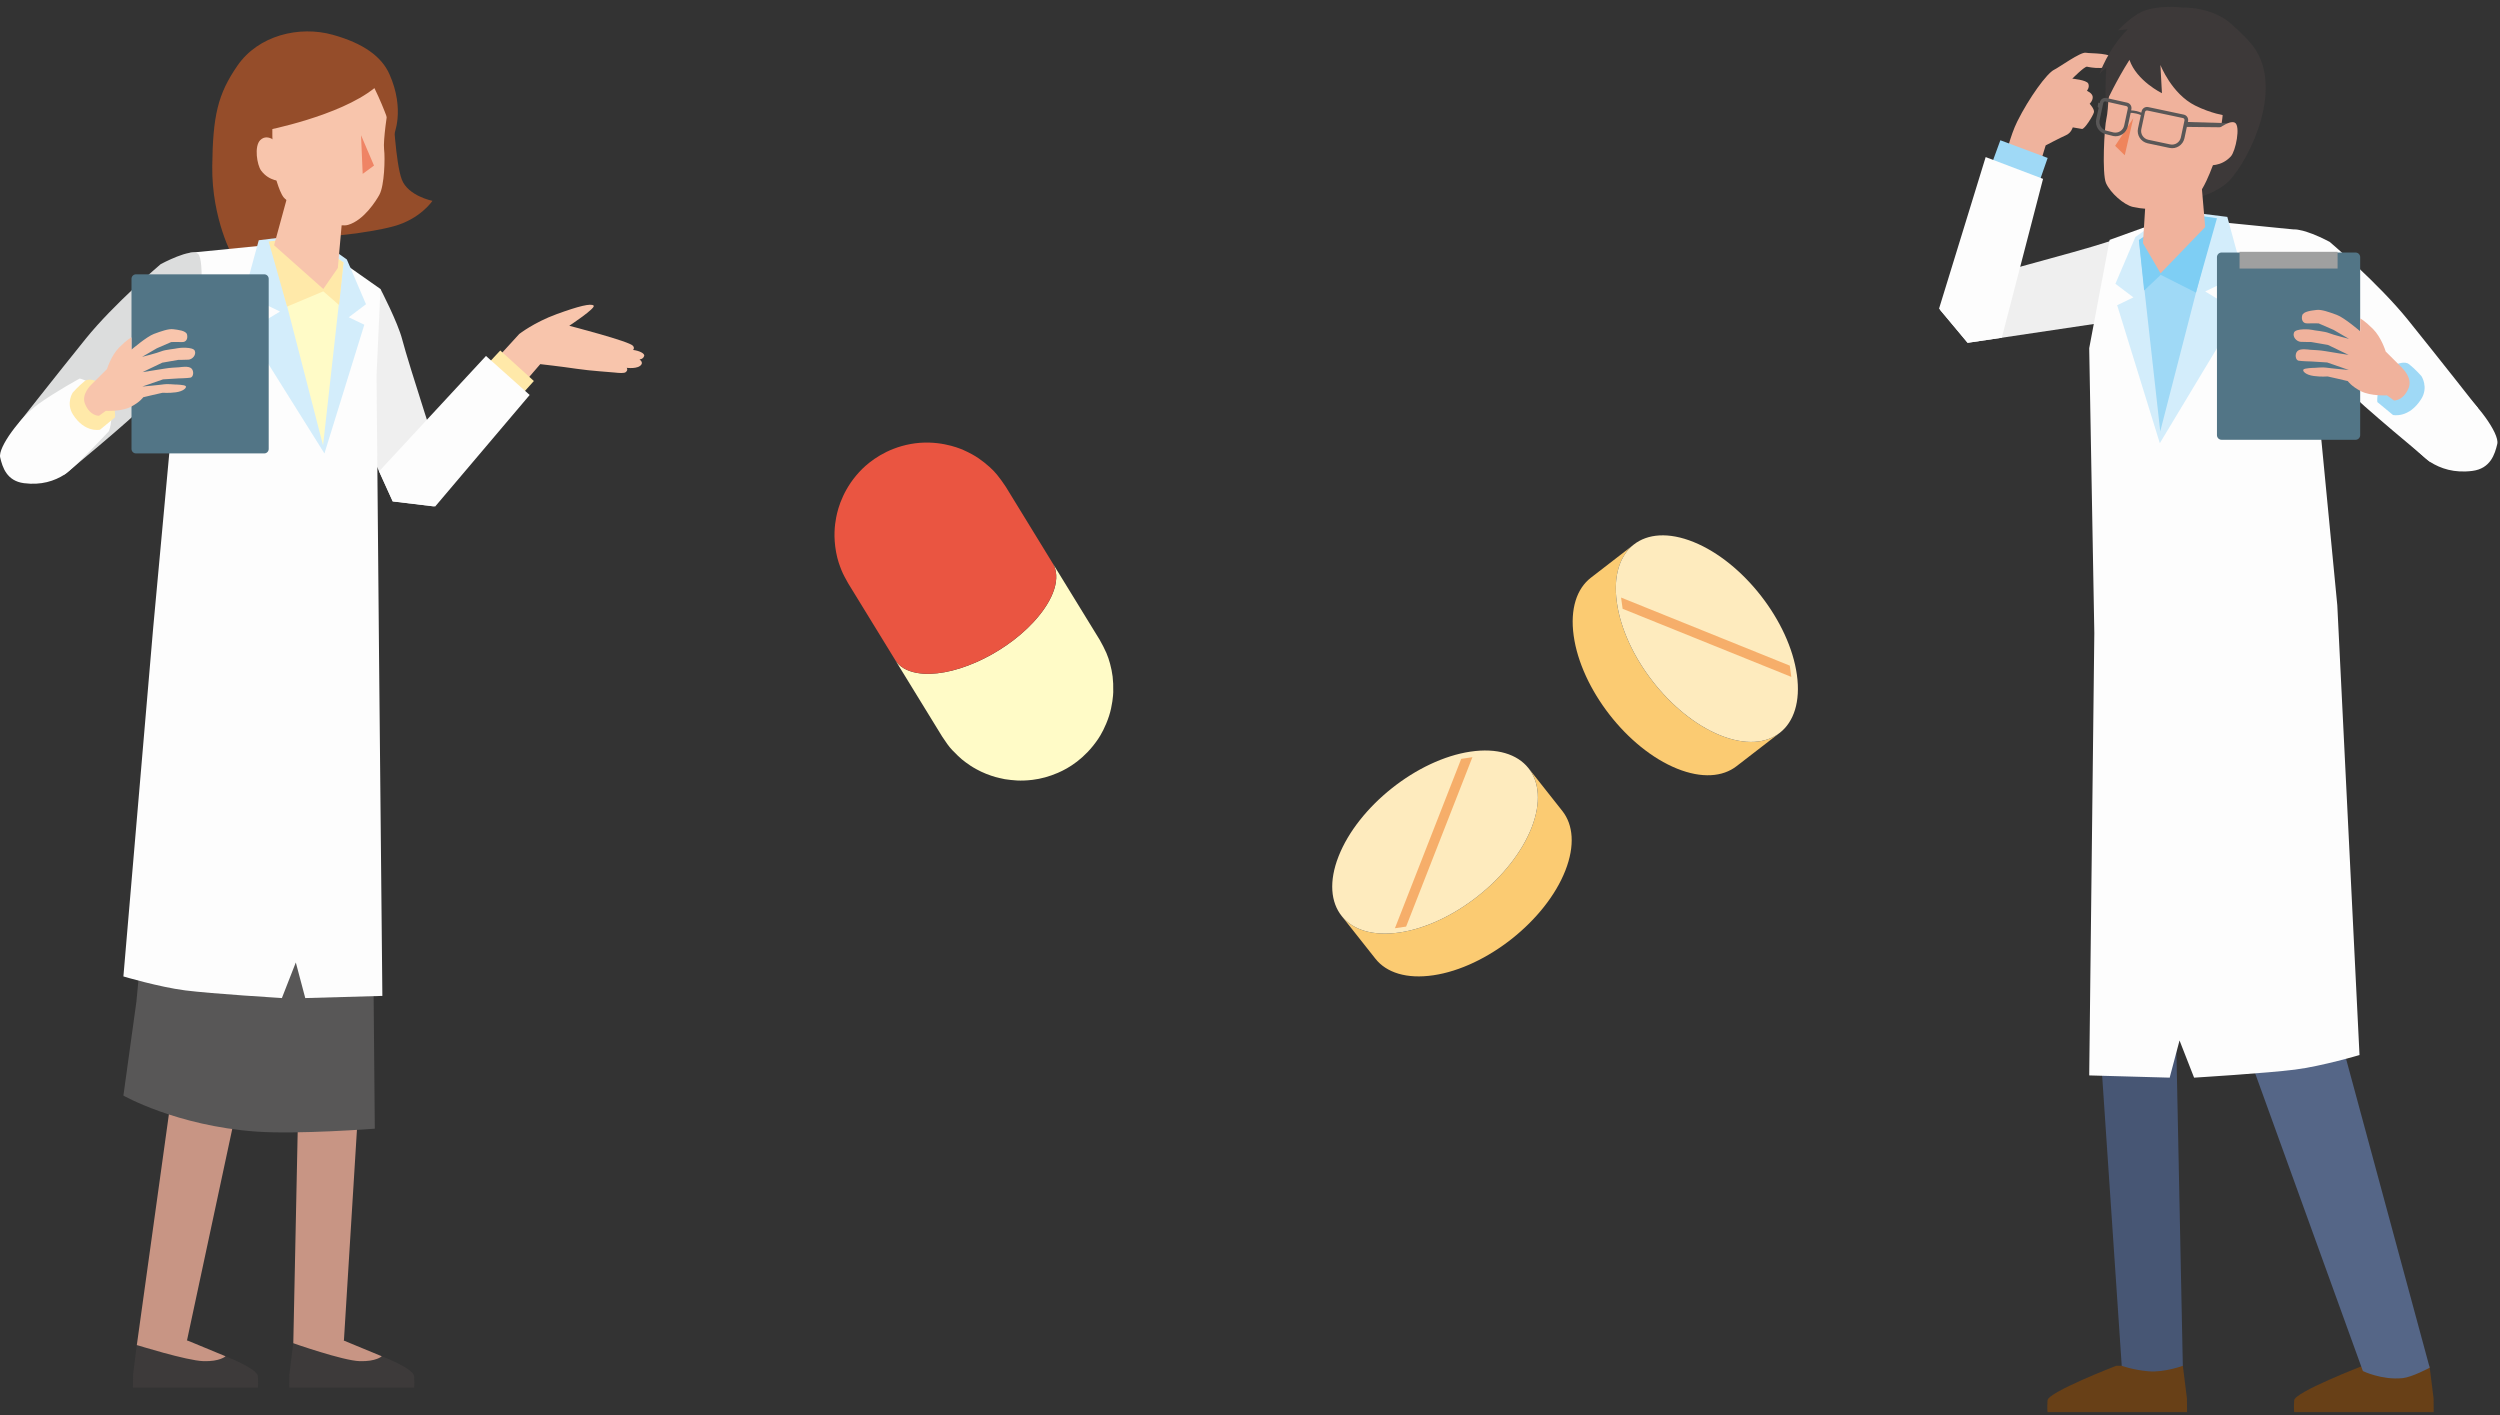 <svg width="295" height="167" viewBox="0 0 295 167" fill="none" xmlns="http://www.w3.org/2000/svg">
<rect x="0" y="0" width="295" height="167" fill="#333333" stroke="none"/>
<g clip-path="url(#clip0_136_1345)">
<path d="M247.081 13.256C246.998 13.637 245.972 15.27 245.673 15.216C245.369 15.162 244.584 15.03 244.584 15.03C244.584 15.03 244.412 15.69 243.769 15.964C243.126 16.242 241.389 17.157 241.389 17.157L240.565 19.85L236.639 18.559C236.639 18.559 237.174 16.067 238.048 14.312C239.407 11.589 241.527 8.622 242.415 8.216C242.896 7.996 245.526 6.095 246.125 6.222C246.723 6.344 249.388 6.183 249.309 7.068C249.182 8.475 246.551 7.938 246.272 7.869C245.997 7.801 244.53 9.282 244.53 9.282C244.53 9.282 246.208 9.433 246.414 9.859C246.615 10.284 246.257 10.719 246.257 10.719C246.257 10.719 246.89 10.973 246.939 11.418C246.983 11.858 246.581 12.244 246.581 12.244C246.581 12.244 247.17 12.875 247.086 13.256H247.081Z" fill="#EFB39D"/>
<path d="M252.945 27.397C252.945 27.397 250.467 27.949 248.411 28.634C245.285 29.67 232.405 33.072 232.405 33.072L228.921 36.557L232.179 40.453C232.179 40.453 246.993 38.234 248.632 37.999C250.276 37.76 253.215 37.061 253.215 37.061L254.883 33.341L252.945 27.397Z" fill="#EFEFEF"/>
<path d="M240.477 21.922L241.625 18.637L236.041 16.55L234.858 19.791L240.477 21.922Z" fill="#9FD9F6"/>
<path d="M232.179 40.453L236.212 39.852L241.08 21.106L234.309 18.535L228.808 36.416L232.179 40.453Z" fill="#FDFDFD"/>
<path d="M257.573 161.164H249.707C249.707 161.164 241.669 164.268 241.61 165.236C241.546 166.204 241.61 166.629 241.61 166.629H258.073L258.058 165.011L257.577 161.169L257.573 161.164Z" fill="#684017"/>
<path d="M286.676 161.164H278.81C278.81 161.164 270.772 164.268 270.713 165.236C270.65 166.204 270.713 166.629 270.713 166.629H287.176L287.162 165.011L286.681 161.169L286.676 161.164Z" fill="#684017"/>
<path d="M257.573 161.164L256.733 119.987L261.14 86.812L249.712 85.609L247.454 118.037L250.364 161.164C250.364 161.164 251.699 161.658 253.544 161.814C255.389 161.971 257.577 161.164 257.577 161.164H257.573Z" fill="#475674"/>
<path d="M264.732 122.851L278.82 161.785C278.82 161.785 281.048 162.87 283.506 162.621C284.644 162.503 286.705 161.389 286.705 161.389L275.611 120.417L272.127 75.334L249.707 73.428V86.147L259.8 90.38L261.111 96.118L264.732 122.856V122.851Z" fill="#556687"/>
<path d="M246.527 126.899L256.022 127.163L257.185 122.773L258.902 127.163C258.902 127.163 267.602 126.63 270.811 126.214C274.021 125.804 278.422 124.494 278.422 124.494L275.802 71.429L272.514 37.344L271.322 27.143L256.302 25.647L248.936 28.306L246.527 41.089L247.13 74.699L246.527 126.909V126.899Z" fill="#FDFDFD"/>
<path d="M262.823 25.593L256.429 24.792L251.974 27.969L249.618 33.488L251.743 35.091L249.825 36.015L254.859 52.297L264.182 36.807L260.213 34.392L264.639 32.251L262.823 25.593Z" fill="#D3EDFB"/>
<path d="M256.974 25.183L252.391 28.326L254.908 50.904L261.39 25.75L256.974 25.183Z" fill="#9FD9F6"/>
<path d="M259.123 34.529L261.601 25.755L257.224 25.134L252.391 28.326L253.009 34.279L254.967 32.432L259.123 34.529Z" fill="#7ECEF4"/>
<path d="M274.909 28.546C274.909 28.546 271.111 26.483 270.287 27.294C269.462 28.106 269.982 34.758 270.581 37.012C271.818 41.651 274.35 43.19 276.715 45.766C278.476 47.682 286.754 54.496 286.754 54.496L292.407 48.161C292.407 48.161 287.775 42.257 284.119 37.721C280.689 33.468 274.904 28.541 274.904 28.541L274.909 28.546Z" fill="#FDFDFD"/>
<path d="M262.151 51.896H277.951C278.255 51.896 278.501 51.651 278.501 51.349V30.345C278.501 30.042 278.255 29.797 277.951 29.797L262.151 29.797C261.847 29.797 261.601 30.042 261.601 30.345V51.349C261.601 51.651 261.847 51.896 262.151 51.896Z" fill="#527586"/>
<path d="M264.266 31.689H275.836V29.714H264.266V31.689Z" fill="#9FA0A0"/>
<path d="M284.88 42.653C284.88 42.653 287.78 44.222 289.973 45.8C292.167 47.379 294.964 51.148 294.679 52.38C294.395 53.612 293.865 55.293 291.74 55.567C289.615 55.841 287.991 55.293 286.749 54.506C285.513 53.719 281.278 49.149 281.278 49.149C281.278 49.149 280.361 46.969 281.739 44.979C283.118 42.99 284.875 42.657 284.875 42.657L284.88 42.653Z" fill="#FDFDFD"/>
<path d="M285.719 44.368C285.719 44.368 285.047 43.591 284.267 42.971C283.805 42.599 282.947 42.927 282.947 42.927C282.947 42.927 281.494 43.445 281.062 44.637C280.39 46.485 280.527 47.443 280.527 47.443L282.372 48.968C282.372 48.968 284.242 49.403 285.699 47.096C286.602 45.674 285.719 44.364 285.719 44.364V44.368Z" fill="#9FD9F6"/>
<path d="M283.452 43.41L281.514 41.48C281.514 41.48 281.013 39.813 280.007 38.811C278.996 37.804 278.506 37.574 278.506 37.574V39.094C278.506 39.094 276.631 37.481 275.738 37.154C274.845 36.826 273.932 36.499 273.368 36.572C272.804 36.645 271.773 36.733 271.656 37.227C271.538 37.721 271.724 38.18 272.264 38.16C272.804 38.141 273.599 38.16 273.599 38.16L275.365 38.928L277.186 39.989C277.186 39.989 275.311 39.514 274.816 39.304C274.32 39.094 273.059 38.996 272.848 38.928C272.637 38.859 270.905 38.723 270.694 39.236C270.483 39.749 270.998 40.311 271.489 40.336C271.979 40.36 272.73 40.36 272.73 40.36L274.698 40.702L277.137 41.876C277.137 41.876 275.027 41.553 274.394 41.435C273.761 41.318 272.868 41.294 272.612 41.274C272.352 41.25 271.464 41.089 271.111 41.416C270.758 41.743 270.851 42.491 271.229 42.56C271.602 42.628 272.73 42.653 272.73 42.653L274.605 42.77L277.161 43.66C277.161 43.66 274.865 43.449 274.487 43.381C274.114 43.313 273.245 43.405 273.128 43.405C273.01 43.405 271.945 43.43 271.803 43.606C271.661 43.782 272.073 44.246 273.034 44.368C273.996 44.495 274.546 44.412 274.664 44.422C274.781 44.432 277.043 44.97 277.043 44.97C277.043 44.97 277.436 45.566 278.589 46.162C279.742 46.759 281.661 46.651 281.661 46.651L282.49 47.257C282.49 47.257 283.594 47.321 284.222 45.776C284.708 44.579 283.447 43.42 283.447 43.42L283.452 43.41Z" fill="#F0B29C"/>
<path d="M248.549 7.996C247.999 15.426 249.996 19.234 249.996 19.234L258.544 23.545C258.544 23.545 261.557 22.905 263.073 21.302C265.478 18.75 269.742 10.093 265.654 5.181C264.565 3.871 262.931 2.527 262.931 2.527C262.931 2.527 260.978 0.855 257.47 0.889C257.47 0.889 255.222 0.591 253.274 1.177C251.699 1.647 249.932 3.582 249.932 3.582L251.076 3.455C248.72 5.797 247.729 8.764 247.729 8.764C247.729 8.764 247.935 8.461 248.554 7.996H248.549Z" fill="#3D3939"/>
<path d="M251.699 24.42C253.755 24.875 256.935 24.87 259.035 23.316C260.252 22.416 261.552 18.256 261.552 18.256C261.552 18.256 262.627 12.454 262.372 11.447C262.117 10.445 259.467 5.65 255.134 5.156C250.801 4.663 248.907 9.404 248.907 9.404C248.907 9.404 248.819 12.899 248.563 13.96C248.308 15.021 248.024 20.495 248.509 21.605C249.02 22.768 250.634 24.186 251.689 24.42H251.699Z" fill="#F0B29C"/>
<path d="M259.025 12.454C260.924 13.407 262.587 13.637 262.587 13.637C262.587 13.637 264.001 5.073 255.531 4.061C248.239 3.196 248.598 11.956 248.598 11.956C248.598 11.956 249.731 9.492 251.277 7.063C252.121 9.546 255.109 10.998 255.109 10.998L254.928 7.659C254.928 7.659 256.238 11.056 259.025 12.454Z" fill="#3D3939"/>
<path d="M249.584 17.21L250.722 18.32L251.728 13.95L249.584 17.21Z" fill="#EF845C"/>
<path d="M249.304 16.037L248.485 15.832C247.69 15.656 247.185 14.869 247.351 14.077L247.641 12.728L247.523 12.616L247.592 12.117L247.764 12.166L247.783 12.068C247.857 11.716 248.21 11.486 248.563 11.565L251.002 12.112C251.351 12.19 251.576 12.537 251.503 12.884L251.473 13.026C251.655 13.031 251.846 13.056 252.047 13.1H252.082C252.332 13.163 252.538 13.232 252.675 13.29L252.71 13.139C252.783 12.787 253.132 12.562 253.485 12.635L257.69 13.525C258.044 13.603 258.265 13.95 258.191 14.302L258.171 14.395L263.014 14.537L262.293 15.021L258.049 14.976L257.764 16.316C257.592 17.113 256.802 17.626 256.002 17.455L253.412 16.907C252.621 16.731 252.111 15.949 252.283 15.157L252.621 13.574C252.489 13.515 252.283 13.442 252.023 13.388H251.993C251.743 13.329 251.547 13.315 251.419 13.315L251.081 14.908C250.997 15.294 250.772 15.627 250.438 15.842C250.104 16.057 249.707 16.13 249.324 16.047L249.304 16.037ZM248.47 11.97C248.343 11.941 248.215 12.024 248.186 12.156L247.759 14.165C247.636 14.732 248.004 15.299 248.583 15.426L249.393 15.627C249.672 15.685 249.957 15.632 250.193 15.48C250.433 15.323 250.595 15.089 250.654 14.81L251.086 12.796C251.11 12.669 251.032 12.547 250.904 12.518L248.47 11.97ZM257.597 13.891L257.587 13.93L253.387 13.041C253.259 13.016 253.137 13.095 253.107 13.222L252.675 15.236C252.553 15.803 252.916 16.365 253.495 16.492L256.076 17.039C256.65 17.162 257.219 16.795 257.342 16.218L257.769 14.209C257.798 14.082 257.715 13.955 257.587 13.926L257.597 13.886V13.891Z" fill="#595757"/>
<path d="M263.24 18.457C263.809 17.836 264.413 14.844 263.711 14.473C263.005 14.101 261.307 15.548 261.307 15.548L260.576 19.483C260.576 19.483 262.077 19.723 263.24 18.457Z" fill="#F0B29C"/>
<path d="M260.212 26.791L259.614 19.85L253.362 20.798L252.872 28.697L254.947 32.251L260.212 26.791Z" fill="#F0B29C"/>
</g>
<g clip-path="url(#clip1_136_1345)">
<path d="M46.386 13.144C46.386 13.144 46.674 19.257 47.416 21.193C48.159 23.128 51.027 23.7 51.027 23.7C51.027 23.7 49.596 25.867 46.386 26.719C43.177 27.576 38.15 27.955 38.15 27.955L39.017 17.774L46.386 13.144Z" fill="#954D2A"/>
<path d="M36.456 28.832L27.502 30.354C27.502 30.354 24.971 25.872 25.046 19.617C25.115 13.686 25.684 11.13 28.012 7.756C30.498 4.15 35.322 3.018 39.235 4.096C42.925 5.116 45.029 6.697 45.941 8.726C47.847 12.982 46.456 15.977 46.456 15.977L37.749 26.044L36.461 28.827L36.456 28.832Z" fill="#954D2A"/>
<path d="M16.17 158.507L26.61 160.043C26.61 160.043 30.37 161.477 30.429 162.403C30.488 163.329 30.429 163.733 30.429 163.733H15.69L15.705 162.186L16.165 158.512L16.17 158.507Z" fill="#3D3A3A"/>
<path d="M34.609 158.507L35.421 119.383L31.122 87.392L42.073 86.244L43.004 118.994L40.582 158.191C40.582 158.191 39.958 158.792 38.195 158.94C36.427 159.088 34.619 158.512 34.619 158.512L34.609 158.507Z" fill="#C89584"/>
<path d="M29.572 123.092L21.945 158.733L16.145 158.719L21.38 121.048L20.588 76.408L42.999 77.905L42.068 86.747L32.395 90.8L31.142 96.287L29.572 123.092Z" fill="#C89584"/>
<path d="M20.152 75.487L16.096 118.196L14.561 129.279C14.561 129.279 20.826 132.84 30.191 133.524C35.119 133.884 44.227 133.184 44.227 133.184L43.722 76.477L20.152 75.487Z" fill="#585757"/>
<path d="M22.138 158.187L26.616 160.039C26.616 160.039 25.967 160.679 23.991 160.615C22.015 160.551 16.151 158.714 16.151 158.714L22.138 158.182V158.187Z" fill="#C89584"/>
<path d="M34.609 158.507L45.049 160.043C45.049 160.043 48.808 161.477 48.868 162.403C48.927 163.329 48.868 163.733 48.868 163.733H34.129L34.144 162.186L34.604 158.512L34.609 158.507Z" fill="#3D3A3A"/>
<path d="M40.572 158.187L45.049 160.039C45.049 160.039 44.401 160.679 42.424 160.615C40.448 160.551 34.609 158.502 34.609 158.502L40.572 158.182V158.187Z" fill="#C89584"/>
<path d="M61.126 46.007L58.005 42.988L61.274 39.407C61.274 39.407 63.022 38.043 65.662 37.077C68.302 36.112 69.733 35.772 70.045 36.058C70.362 36.339 67.173 38.442 67.173 38.442C67.173 38.442 74.305 40.279 74.696 40.811C74.8 40.949 74.864 41.116 74.706 41.294C75.399 41.377 76.102 41.697 76.013 41.998C75.894 42.402 75.459 42.412 75.459 42.412C75.459 42.412 75.879 42.688 75.696 42.993C75.335 43.594 73.953 43.402 73.953 43.402C73.953 43.402 74.151 43.663 73.834 43.914C73.651 44.062 73.071 44.022 72.522 43.958C71.972 43.889 69.812 43.781 68.025 43.515C66.237 43.249 63.75 42.968 63.75 42.968L61.126 46.012V46.007Z" fill="#F8C5AC"/>
<path d="M44.896 34.102C44.896 34.102 46.941 38.038 47.456 40.038C48.244 43.077 52.191 55.154 52.191 55.154L51.181 59.755L46.342 59.169C46.342 59.169 40.438 46.16 39.775 44.722C39.111 43.284 38.15 40.57 38.15 40.57L40.29 37.304L44.896 34.108V34.102Z" fill="#EFEFEF"/>
<path d="M57.302 43.21L59.031 41.358L62.998 44.959L61.324 46.82L57.302 43.21Z" fill="#FFE9A9"/>
<path d="M46.337 59.163L44.732 55.622L57.346 42.003L62.502 46.608L51.349 59.769L46.337 59.163Z" fill="#FDFDFD"/>
<path d="M45.114 117.516L36.021 117.772L34.906 113.571L33.262 117.772C33.262 117.772 24.927 117.26 21.851 116.866C18.776 116.472 14.561 115.221 14.561 115.221L18.067 74.181L21.257 39.59L22.396 29.832L36.783 28.399L44.896 34.102L44.43 44.323L44.732 77.915L45.119 117.516H45.114Z" fill="#FDFDFD"/>
<path d="M30.533 28.349L36.664 27.586L40.929 30.62L43.187 35.9L41.151 37.437L42.989 38.319L38.284 53.509L29.235 39.072L33.039 36.762L28.8 34.713L30.533 28.349Z" fill="#D3EDFB"/>
<path d="M36.144 27.955L40.532 30.965L38.12 52.553L31.91 28.497L36.144 27.955Z" fill="#FFFBC7"/>
<path d="M33.876 36.176L31.707 28.507L35.902 27.911L40.532 30.965L40.012 35.999L38.15 34.378L33.876 36.176Z" fill="#FFE9A9"/>
<path d="M18.959 31.172C18.959 31.172 22.599 29.201 23.386 29.975C24.174 30.753 23.679 37.112 23.104 39.269C21.92 43.707 19.494 45.18 17.23 47.643C15.546 49.475 7.612 55.996 7.612 55.996L2.194 49.938C2.194 49.938 6.632 44.288 10.133 39.949C13.417 35.88 18.959 31.172 18.959 31.172Z" fill="#DCDDDD"/>
<path d="M31.177 32.369H16.047C15.754 32.369 15.517 32.605 15.517 32.896V52.977C15.517 53.268 15.754 53.504 16.047 53.504H31.177C31.47 53.504 31.707 53.268 31.707 52.977V32.896C31.707 32.605 31.47 32.369 31.177 32.369Z" fill="#527586"/>
<path d="M9.405 44.668C9.405 44.668 6.627 46.17 4.527 47.677C2.427 49.184 -0.253 52.79 0.02 53.967C0.292 55.149 0.797 56.755 2.833 57.016C4.868 57.277 6.428 56.755 7.612 56.001C8.801 55.248 12.852 50.874 12.852 50.874C12.852 50.874 13.729 48.79 12.406 46.889C11.084 44.988 9.405 44.668 9.405 44.668Z" fill="#FDFDFD"/>
<path d="M8.603 46.308C8.603 46.308 9.247 45.564 9.994 44.968C10.435 44.614 11.257 44.929 11.257 44.929C11.257 44.929 12.649 45.422 13.06 46.564C13.704 48.333 13.57 49.249 13.57 49.249L11.802 50.707C11.802 50.707 10.014 51.12 8.613 48.919C7.751 47.559 8.593 46.308 8.593 46.308H8.603Z" fill="#FFE9A9"/>
<path d="M10.772 45.392L12.629 43.545C12.629 43.545 13.11 41.949 14.075 40.989C15.041 40.028 15.512 39.806 15.512 39.806V41.259C15.512 41.259 17.309 39.718 18.161 39.403C19.013 39.087 19.89 38.777 20.43 38.846C20.97 38.915 21.955 39.004 22.069 39.471C22.183 39.939 22 40.383 21.485 40.363C20.97 40.343 20.202 40.363 20.202 40.363L18.508 41.097L16.765 42.111C16.765 42.111 18.562 41.658 19.033 41.456C19.503 41.255 20.717 41.161 20.92 41.097C21.123 41.033 22.782 40.9 22.985 41.392C23.188 41.885 22.693 42.422 22.223 42.441C21.752 42.466 21.034 42.466 21.034 42.466L19.147 42.796L16.809 43.914C16.809 43.914 18.83 43.604 19.439 43.496C20.043 43.382 20.9 43.363 21.148 43.338C21.395 43.313 22.247 43.161 22.584 43.471C22.921 43.786 22.832 44.5 22.47 44.564C22.109 44.629 21.034 44.653 21.034 44.653L19.236 44.766L16.789 45.614C16.789 45.614 18.993 45.412 19.35 45.348C19.706 45.284 20.539 45.372 20.652 45.372C20.766 45.372 21.787 45.397 21.92 45.564C22.054 45.732 21.663 46.175 20.742 46.293C19.82 46.411 19.291 46.333 19.181 46.347C19.068 46.357 16.903 46.874 16.903 46.874C16.903 46.874 16.527 47.446 15.422 48.012C14.318 48.584 12.481 48.48 12.481 48.48L11.688 49.061C11.688 49.061 10.628 49.126 10.029 47.648C9.564 46.5 10.772 45.397 10.772 45.397V45.392Z" fill="#F8C5AC"/>
<path d="M30.805 20.119C30.335 19.474 29.968 17.257 30.716 16.528C31.677 15.592 32.905 17.036 32.905 17.036L33.212 21.365C33.212 21.365 31.771 21.434 30.805 20.119Z" fill="#F8C5AC"/>
<path d="M34.451 21.222L40.676 22.518L39.864 31.625L38.15 34.102L32.341 28.941L34.451 21.222Z" fill="#F8C5AC"/>
<path d="M44.777 22.966C44.381 23.69 42.944 25.98 41.087 26.532C39.225 27.088 34.094 24.064 33.48 23.301C32.866 22.537 32.331 20.217 32.331 20.217C32.331 20.217 31.92 14.395 32.281 13.435C32.643 12.474 35.788 8.056 40.106 8.051C44.425 8.046 45.762 12.913 45.762 12.913C45.762 12.913 45.188 16.558 45.322 17.627C45.455 18.695 45.356 21.902 44.777 22.961V22.966Z" fill="#F8C5AC"/>
<path d="M31.385 15.386C31.385 15.386 30.924 6.318 39.859 6.263C47.545 6.214 46.144 15.277 46.144 15.277C46.144 15.277 45.505 13.105 44.182 10.396C40.057 13.716 31.385 15.39 31.385 15.39V15.386Z" fill="#954D2A"/>
<path d="M44.133 19.538L42.796 20.518L42.602 15.957L44.133 19.538Z" fill="#EF8465"/>
</g>
<g clip-path="url(#clip2_136_1345)">
<path d="M129.547 87.242C128.012 89.5 126.129 90.644 124.823 91.198C123.82 91.63 122.817 91.904 121.836 92.022C120.368 92.196 119.533 92.078 118.569 91.944C117.617 91.742 117.297 91.674 116.333 91.299C115.599 91.013 114.815 90.548 114.568 90.386C113.621 89.741 113.375 89.545 112.4 88.548C111.985 88.127 111.609 87.567 111.178 86.917L105.63 77.879C106.101 78.646 106.964 79.19 108.214 79.408C112.097 80.092 118.25 77.408 121.954 73.407C124.465 70.695 125.21 68.084 124.218 66.464L129.766 75.503C130.024 75.957 130.349 76.573 130.556 77.055C130.719 77.425 130.887 77.935 130.988 78.321C131.268 79.397 131.391 80.171 131.363 81.683C131.357 82.037 131.251 83.308 130.87 84.474C130.444 85.785 129.912 86.704 129.547 87.248V87.242Z" fill="#FFFBC7"/>
<path d="M121.954 73.401C118.25 77.397 112.097 80.087 108.213 79.403C106.964 79.184 106.101 78.641 105.63 77.873L100.082 68.829C99.825 68.375 99.483 67.764 99.292 67.277C99.085 66.75 98.833 66.094 98.665 65.187C98.323 63.332 98.502 61.953 98.665 61.079C98.894 59.847 99.595 57.459 101.752 55.325C102.632 54.462 104.537 52.926 107.451 52.394C110.511 51.834 113.01 52.803 113.7 53.111C115.185 53.778 115.902 54.35 116.754 55.089C117.045 55.341 117.398 55.711 117.639 56.003C117.975 56.406 118.379 56.983 118.67 57.42L124.212 66.459C125.204 68.078 124.459 70.695 121.949 73.401H121.954Z" fill="#EA5541"/>
<path d="M184.717 102.713C185.861 99.788 185.642 97.323 184.359 95.698L180.369 90.649C181.652 92.274 181.871 94.734 180.727 97.665C178.419 103.559 171.447 109.096 165.16 110.031C161.994 110.502 159.606 109.718 158.306 108.076L162.296 113.125C163.596 114.772 165.984 115.551 169.15 115.08C175.437 114.144 182.409 108.608 184.717 102.713Z" fill="#FBCB72"/>
<path d="M180.728 97.665C183.031 91.775 179.797 87.758 173.51 88.693C167.222 89.629 160.257 95.165 157.948 101.055C155.639 106.95 158.873 110.967 165.16 110.032C171.448 109.096 178.419 103.56 180.728 97.665Z" fill="#FEEBBE"/>
<path d="M172.423 89.545L164.6 109.533L165.922 109.337L173.745 89.349L172.423 89.545Z" fill="#F6AE6A"/>
<path d="M197.892 90.7C200.806 91.876 203.272 91.68 204.908 90.414L210.002 86.48C208.366 87.746 205.9 87.943 202.986 86.766C197.113 84.395 191.655 77.369 190.787 71.07C190.349 67.904 191.156 65.523 192.815 64.24L187.721 68.173C186.062 69.457 185.255 71.838 185.693 75.004C186.561 81.302 192.025 88.329 197.892 90.7Z" fill="#FBCB72"/>
<path d="M202.986 86.766C208.853 89.136 212.905 85.942 212.036 79.644C211.168 73.346 205.704 66.324 199.837 63.954C193.964 61.584 189.912 64.772 190.786 71.07C191.655 77.369 197.119 84.396 202.986 86.766Z" fill="#FEEBBE"/>
<path d="M211.196 78.545L191.285 70.51L191.47 71.838L211.375 79.874L211.196 78.545Z" fill="#F6AE6A"/>
</g>
<defs>
<clipPath id="clip0_136_1345">
<rect width="65.891" height="165.813" fill="white" transform="translate(228.808 0.811)"/>
</clipPath>
<clipPath id="clip1_136_1345">
<rect width="76.028" height="160.021" fill="white" transform="translate(0 3.707)"/>
</clipPath>
<clipPath id="clip2_136_1345">
<rect width="113.68" height="62.995" fill="white" transform="translate(98.474 52.22)"/>
</clipPath>
</defs>
</svg>
